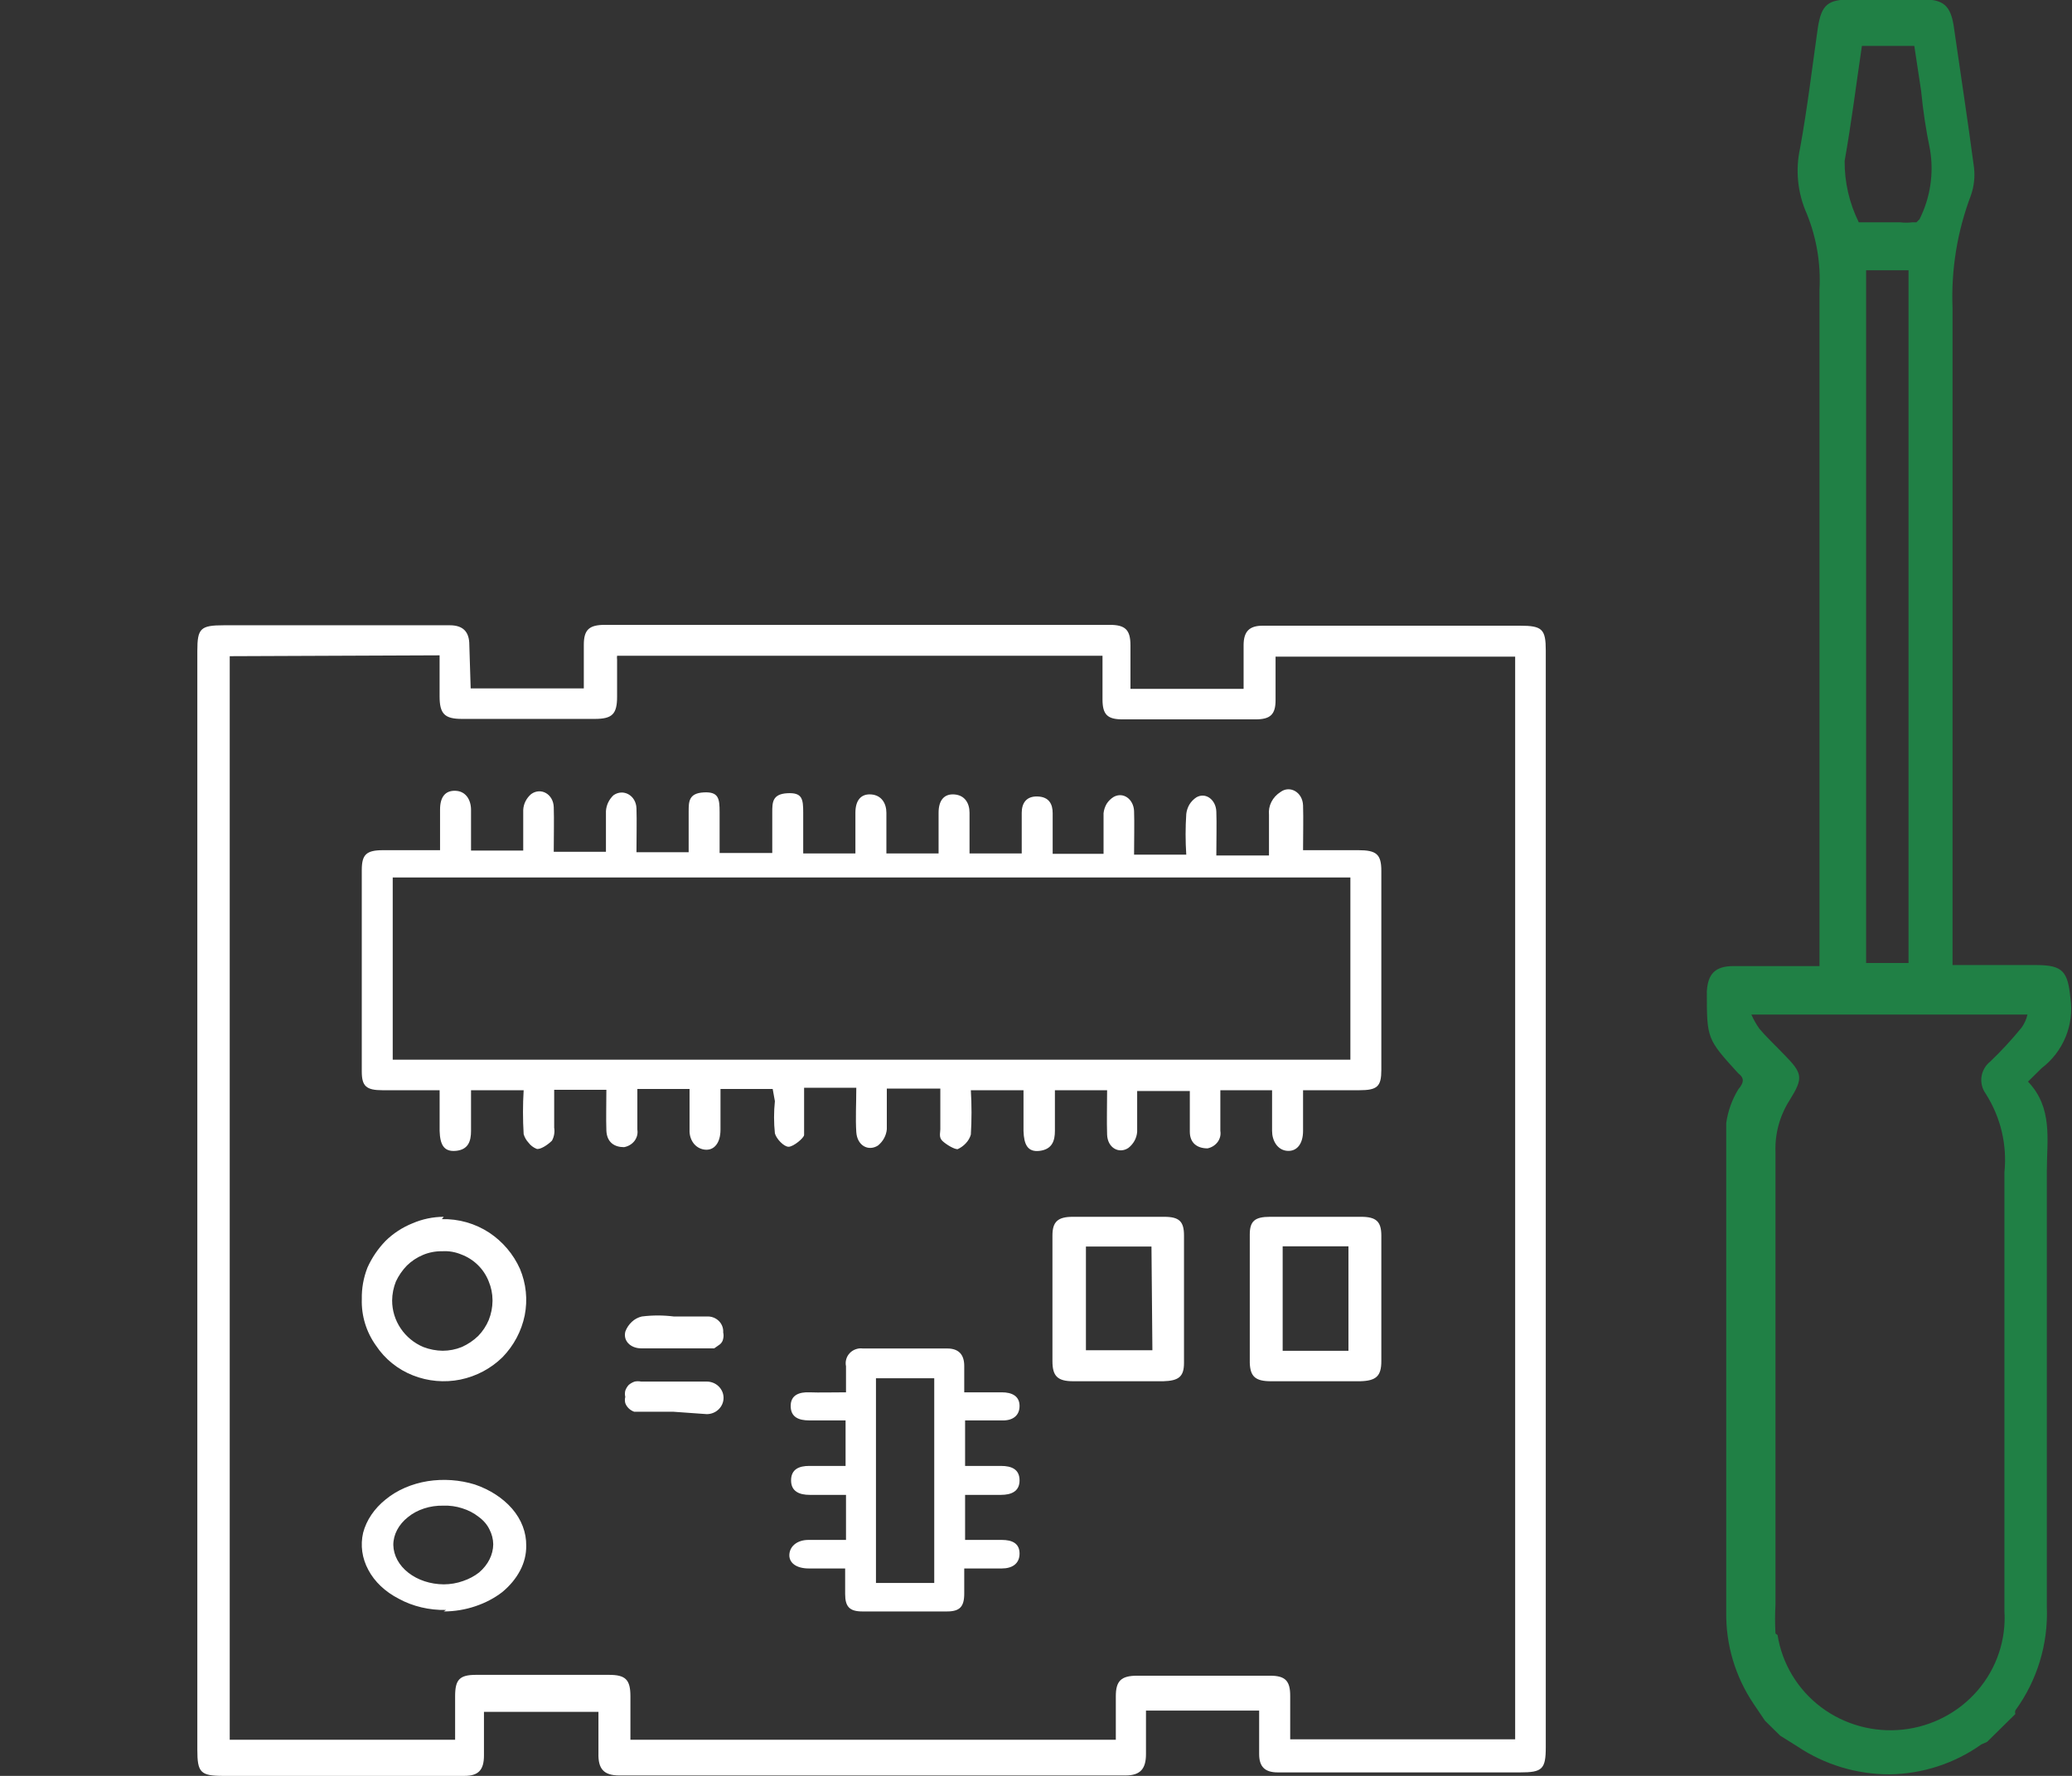 <svg xmlns="http://www.w3.org/2000/svg" width="63" height="54" viewBox="0 0 63 54" fill="none"><rect x="0" y="0" width="63" height="54" fill="#333333" stroke="none"/><g clip-path="url(#clip0_887_2860)"><path d="M14.311 20.933H17.751V19.609C17.751 19.146 17.913 19 18.398 19H33.738C34.21 19 34.372 19.146 34.372 19.622V20.947H37.812V19.622C37.812 19.199 37.988 19.026 38.393 19.026H46.218C46.892 19.026 47 19.132 47 19.781V53.126C47 53.801 46.892 53.894 46.218 53.894H38.851C38.46 53.894 38.285 53.722 38.285 53.338V52.014H34.844V53.338C34.844 53.788 34.669 53.987 34.224 53.987H18.83C18.358 53.987 18.183 53.788 18.196 53.311V52.053H14.715V53.378C14.715 53.815 14.553 54 14.122 54H6.782C6.094 54 6 53.894 6 53.205V19.794C6 19.106 6.094 19.013 6.809 19.013H13.677C14.081 19.013 14.27 19.212 14.27 19.609L14.311 20.933ZM6.985 19.953V52.901H13.838V51.577C13.838 51.073 13.973 50.928 14.473 50.928H18.52C19.019 50.928 19.168 51.073 19.168 51.577V52.901H33.927V51.577C33.927 51.113 34.089 50.954 34.575 50.954H38.622C39.081 50.954 39.229 51.113 39.229 51.563V52.888H46.069V19.967H38.784V21.291C38.784 21.728 38.622 21.874 38.177 21.874C36.819 21.874 35.469 21.874 34.129 21.874C33.671 21.874 33.522 21.728 33.522 21.265C33.522 20.801 33.522 20.417 33.522 19.94H18.763C18.757 19.98 18.757 20.02 18.763 20.059V21.185C18.763 21.715 18.614 21.86 18.088 21.86H14.041C13.515 21.86 13.366 21.701 13.366 21.172V19.927L6.985 19.953Z" fill="white"></path><path d="M23.494 33.113H21.907V34.35C21.907 34.746 21.719 34.994 21.423 34.957C21.127 34.919 20.952 34.647 20.966 34.35V33.113H19.379V34.35C19.399 34.47 19.368 34.592 19.293 34.691C19.218 34.79 19.104 34.858 18.975 34.882C18.679 34.882 18.451 34.734 18.437 34.375C18.424 34.016 18.437 33.534 18.437 33.138H16.85V34.289C16.872 34.424 16.849 34.562 16.783 34.684C16.662 34.808 16.42 34.969 16.312 34.932C16.215 34.892 16.131 34.828 16.07 34.746C16 34.671 15.95 34.582 15.922 34.486C15.895 34.041 15.895 33.596 15.922 33.151H14.322V34.388C14.322 34.697 14.241 34.957 13.865 34.994C13.488 35.031 13.38 34.796 13.367 34.388V33.151H11.632C11.134 33.151 11 33.027 11 32.581V26.458C11 25.988 11.134 25.852 11.646 25.852H13.38V24.615C13.38 24.231 13.542 24.033 13.851 24.046C14.161 24.058 14.322 24.318 14.322 24.627V25.864H15.909C15.909 25.444 15.909 25.023 15.909 24.627C15.918 24.443 16.005 24.27 16.151 24.145C16.447 23.934 16.823 24.145 16.837 24.541C16.85 24.936 16.837 25.419 16.837 25.901H18.424C18.424 25.468 18.424 25.048 18.424 24.664C18.435 24.483 18.516 24.312 18.652 24.182C18.948 23.971 19.338 24.182 19.352 24.578C19.365 24.973 19.352 25.444 19.352 25.914H20.939V24.677C20.939 24.38 20.939 24.12 21.396 24.095C21.853 24.07 21.88 24.281 21.88 24.701V25.938H23.481V24.701C23.481 24.404 23.481 24.145 23.938 24.12C24.395 24.095 24.422 24.293 24.422 24.714V25.951H26.009V24.714C26.009 24.33 26.184 24.132 26.493 24.157C26.803 24.182 26.951 24.429 26.951 24.714V25.951H28.538V24.714C28.538 24.33 28.712 24.132 29.022 24.157C29.331 24.182 29.479 24.417 29.479 24.714V25.951H31.066V24.714C31.066 24.429 31.2 24.206 31.55 24.219C31.9 24.231 32.007 24.454 32.007 24.726V25.963H33.554C33.554 25.543 33.554 25.122 33.554 24.726C33.565 24.626 33.597 24.53 33.648 24.442C33.702 24.357 33.775 24.285 33.863 24.231C34.159 24.07 34.468 24.305 34.482 24.664C34.495 25.023 34.482 25.53 34.482 25.988H36.069C36.042 25.576 36.042 25.163 36.069 24.751C36.08 24.651 36.112 24.555 36.163 24.466C36.216 24.378 36.29 24.302 36.378 24.244C36.661 24.083 36.97 24.318 36.983 24.677C36.997 25.035 36.983 25.543 36.983 26.013H38.584C38.584 25.592 38.584 25.171 38.584 24.776C38.57 24.642 38.595 24.507 38.657 24.385C38.718 24.264 38.814 24.159 38.934 24.083C39.216 23.872 39.606 24.083 39.62 24.491C39.633 24.899 39.62 25.357 39.62 25.852H41.301C41.852 25.852 42 25.976 42 26.483V32.532C42 33.039 41.879 33.151 41.328 33.151H39.62V34.388C39.62 34.783 39.431 35.019 39.135 34.994C38.84 34.969 38.678 34.684 38.678 34.388V33.151H37.105V34.388C37.125 34.505 37.096 34.626 37.024 34.724C36.951 34.823 36.841 34.893 36.715 34.919C36.405 34.919 36.177 34.759 36.177 34.412C36.177 34.066 36.177 33.559 36.177 33.175H34.576C34.576 33.596 34.576 34.016 34.576 34.412C34.57 34.507 34.543 34.6 34.497 34.685C34.45 34.77 34.386 34.846 34.307 34.907C34.025 35.093 33.675 34.907 33.662 34.499C33.648 34.091 33.662 33.621 33.662 33.151H32.075V34.388C32.075 34.684 31.994 34.944 31.617 34.994C31.241 35.043 31.133 34.796 31.12 34.388V33.151H29.519C29.546 33.6 29.546 34.05 29.519 34.499C29.492 34.595 29.441 34.684 29.371 34.759C29.301 34.836 29.214 34.9 29.116 34.944C29.008 34.944 28.78 34.808 28.659 34.697C28.538 34.586 28.591 34.449 28.591 34.338V33.101H26.964C26.964 33.534 26.964 33.955 26.964 34.338C26.947 34.529 26.851 34.706 26.695 34.833C26.399 35.019 26.063 34.833 26.036 34.425C26.009 34.016 26.036 33.546 26.036 33.076H24.449V34.115C24.449 34.252 24.449 34.425 24.449 34.511C24.449 34.598 24.126 34.87 23.978 34.87C23.83 34.87 23.602 34.623 23.561 34.462C23.527 34.137 23.527 33.809 23.561 33.484L23.494 33.113ZM41.059 26.681H11.941V32.223H41.059V26.681Z" fill="white"></path><path d="M25.723 42.337V41.545C25.708 41.474 25.71 41.401 25.73 41.331C25.75 41.261 25.786 41.197 25.837 41.144C25.887 41.091 25.95 41.051 26.019 41.027C26.088 41.002 26.163 40.994 26.236 41.004H28.804C29.151 41.004 29.318 41.193 29.318 41.532V42.337H30.461C30.769 42.337 31 42.45 31 42.752C31 43.053 30.782 43.204 30.461 43.191H29.344V44.575H30.435C30.756 44.575 31 44.675 31 45.015C31 45.354 30.743 45.455 30.435 45.455H29.344V46.825H30.461C30.769 46.825 31 46.925 31 47.24C31 47.554 30.769 47.693 30.461 47.693H29.318V48.459C29.318 48.862 29.177 49 28.791 49H26.223C25.838 49 25.697 48.862 25.697 48.472V47.693H24.593C24.207 47.693 23.976 47.517 24.002 47.252C24.028 46.988 24.272 46.825 24.58 46.825H25.723V45.832C25.723 45.719 25.723 45.605 25.723 45.455H24.618C24.31 45.455 24.053 45.354 24.053 45.015C24.053 44.675 24.297 44.575 24.605 44.575H25.71V43.191H24.605C24.284 43.191 24.041 43.091 24.041 42.752C24.041 42.412 24.31 42.324 24.618 42.337C24.927 42.349 25.26 42.337 25.723 42.337ZM28.406 48.133V41.909H26.634V48.133H28.406Z" fill="white"></path><path d="M32 39.494V37.569C32 37.155 32.158 37 32.617 37H35.398C35.857 37 36 37.142 36 37.569V41.444C36 41.858 35.842 41.987 35.369 42H32.631C32.158 42 32 41.845 32 41.393C32 40.941 32 40.114 32 39.494ZM35.011 37.904H33.018V41.057H35.039L35.011 37.904Z" fill="white"></path><path d="M42 39.5V41.388C42 41.844 41.843 41.987 41.357 42H38.643C38.171 42 38.014 41.857 38 41.44V37.534C38 37.13 38.157 37 38.614 37H41.386C41.843 37 42 37.143 42 37.573V39.5ZM39 37.898V41.075H41V37.898H39Z" fill="white"></path><path d="M13.564 48.955C13.052 48.965 12.55 48.846 12.13 48.616C11.714 48.404 11.389 48.097 11.199 47.736C11.007 47.38 10.953 46.988 11.041 46.607C11.142 46.224 11.38 45.871 11.729 45.592C12.073 45.31 12.518 45.117 13.005 45.038C13.485 44.963 13.982 44.999 14.438 45.14C14.895 45.296 15.287 45.55 15.57 45.874C15.857 46.206 16.006 46.6 16 47.002C16.003 47.262 15.94 47.519 15.813 47.758C15.685 48.001 15.5 48.223 15.269 48.413C15.033 48.595 14.756 48.741 14.452 48.842C14.149 48.945 13.822 48.999 13.492 49L13.564 48.955ZM14.997 46.957C14.995 46.802 14.956 46.649 14.882 46.506C14.812 46.359 14.699 46.228 14.552 46.122C14.41 46.009 14.239 45.92 14.051 45.862C13.869 45.803 13.674 45.776 13.478 45.783C13.277 45.779 13.078 45.808 12.893 45.869C12.708 45.929 12.541 46.019 12.403 46.133C12.262 46.245 12.15 46.377 12.074 46.522C11.998 46.667 11.958 46.823 11.959 46.98C11.966 47.297 12.13 47.6 12.417 47.823C12.703 48.047 13.089 48.173 13.492 48.176C13.695 48.175 13.895 48.141 14.079 48.075C14.261 48.013 14.427 47.925 14.567 47.815C14.841 47.581 14.994 47.275 14.997 46.957V46.957Z" fill="white"></path><path d="M13.434 37.071C13.946 37.059 14.448 37.202 14.874 37.481C15.286 37.754 15.61 38.137 15.81 38.584C15.998 39.031 16.048 39.523 15.954 39.998C15.856 40.477 15.621 40.918 15.277 41.271C14.926 41.615 14.481 41.85 13.996 41.95C13.514 42.047 13.013 42.003 12.556 41.822C12.096 41.641 11.704 41.325 11.433 40.917C11.137 40.504 10.985 40.008 11.001 39.503C10.994 39.175 11.053 38.848 11.174 38.541C11.308 38.244 11.493 37.971 11.721 37.735C11.955 37.504 12.234 37.322 12.542 37.198C12.841 37.069 13.165 37.001 13.492 37L13.434 37.071ZM14.975 39.531C14.974 39.337 14.935 39.145 14.86 38.966C14.787 38.779 14.676 38.609 14.532 38.468C14.388 38.326 14.215 38.216 14.025 38.145C13.843 38.069 13.646 38.035 13.449 38.047C13.246 38.043 13.045 38.081 12.858 38.16C12.676 38.236 12.509 38.347 12.369 38.485C12.233 38.626 12.121 38.789 12.038 38.966C11.964 39.15 11.925 39.347 11.923 39.545C11.923 39.847 12.013 40.141 12.182 40.392C12.351 40.644 12.591 40.841 12.873 40.96C13.061 41.032 13.261 41.071 13.463 41.073C13.661 41.072 13.856 41.034 14.039 40.96C14.226 40.877 14.397 40.762 14.543 40.62C14.678 40.48 14.785 40.317 14.86 40.139C14.934 39.955 14.973 39.758 14.975 39.56V39.531Z" fill="white"></path><path d="M20.487 40.031H21.488C21.555 40.027 21.622 40.036 21.685 40.059C21.748 40.082 21.805 40.118 21.852 40.163C21.9 40.209 21.937 40.264 21.96 40.325C21.984 40.386 21.994 40.451 21.989 40.516C22.004 40.578 22.004 40.644 21.989 40.706C21.978 40.776 21.94 40.839 21.883 40.883L21.716 41H21.519C20.836 41 20.168 41 19.5 41C19.166 41 18.939 40.765 19.015 40.486C19.056 40.375 19.124 40.275 19.212 40.193C19.296 40.113 19.401 40.058 19.515 40.031C19.838 39.99 20.164 39.99 20.487 40.031V40.031Z" fill="white"></path><path d="M20.468 42.927H19.477H19.282C19.22 42.905 19.164 42.871 19.117 42.825C19.07 42.78 19.034 42.725 19.012 42.665C18.996 42.603 18.996 42.538 19.012 42.476C18.997 42.414 18.997 42.349 19.012 42.287C19.035 42.222 19.07 42.163 19.117 42.112C19.17 42.067 19.231 42.033 19.297 42.01C19.362 41.997 19.428 41.997 19.492 42.01H21.489C21.625 42.01 21.755 42.062 21.85 42.155C21.946 42.248 22 42.374 22 42.505C22 42.636 21.946 42.762 21.85 42.855C21.755 42.948 21.625 43 21.489 43L20.468 42.927Z" fill="white"></path><path d="M54.653 53.106C55.48 53.66 56.457 53.955 57.456 53.953C58.459 53.939 59.432 53.621 60.244 53.043L60.419 52.965L61.279 52.118C61.266 52.083 61.266 52.044 61.279 52.008C61.942 51.096 62.278 49.992 62.235 48.871C62.235 44.449 62.235 40.02 62.235 35.587C62.235 34.662 62.426 33.689 61.662 32.889L62.076 32.481C62.4 32.234 62.652 31.906 62.806 31.531C62.96 31.157 63.01 30.749 62.952 30.349C62.872 29.549 62.729 29.345 61.917 29.345H59.368C59.368 29.172 59.368 29 59.368 28.811C59.368 22.339 59.368 15.857 59.368 9.363C59.322 8.199 59.511 7.036 59.925 5.944C60.021 5.672 60.053 5.383 60.021 5.097C59.83 3.654 59.607 2.211 59.4 0.769C59.304 0.188 59.097 -0.016 58.492 -0.016H56.278C55.577 -0.016 55.386 0.141 55.274 0.831C55.099 2.055 54.956 3.278 54.733 4.501C54.584 5.175 54.657 5.878 54.94 6.509C55.234 7.236 55.364 8.017 55.322 8.799C55.322 15.48 55.322 22.162 55.322 28.843C55.322 29 55.322 29.157 55.322 29.376H54H52.71C52.152 29.376 51.929 29.611 51.897 30.145C51.897 31.588 51.897 31.588 52.853 32.638C53.044 32.78 53.028 32.921 52.853 33.125C52.663 33.437 52.539 33.784 52.487 34.144C52.487 39.1 52.487 44.056 52.487 49.013C52.471 50.004 52.76 50.977 53.315 51.804L53.665 52.322L54.127 52.777L54.653 53.106ZM56.087 4.893C56.294 3.733 56.437 2.572 56.612 1.396H58.205L58.412 2.76C58.47 3.361 58.56 3.958 58.683 4.548C58.804 5.27 58.693 6.01 58.364 6.666L58.269 6.76C58.269 6.76 58.189 6.76 58.142 6.76C58.02 6.775 57.897 6.775 57.775 6.76H56.517C56.23 6.179 56.082 5.54 56.087 4.893V4.893ZM56.74 8.218H58.03V29.282H56.74V8.218ZM53.984 49.671C53.968 49.379 53.968 49.086 53.984 48.793C53.984 44.197 53.984 39.618 53.984 35.022C53.965 34.469 54.115 33.923 54.414 33.454C54.844 32.764 54.812 32.638 54.223 32.042C53.984 31.791 53.713 31.541 53.49 31.274C53.396 31.141 53.316 30.999 53.251 30.85H61.646C61.614 30.991 61.554 31.124 61.471 31.242C61.173 31.608 60.855 31.953 60.515 32.278C60.371 32.392 60.276 32.556 60.249 32.736C60.222 32.916 60.266 33.1 60.372 33.25C60.83 33.964 61.032 34.809 60.945 35.65C60.945 40.104 60.945 44.548 60.945 48.981C61.001 49.859 60.711 50.724 60.135 51.397C59.559 52.07 58.742 52.498 57.854 52.593C56.966 52.688 56.074 52.442 55.365 51.907C54.657 51.371 54.185 50.588 54.048 49.718L53.984 49.671Z" fill="#208045"></path></g><defs><clipPath id="clip0_887_2860"><rect width="63" height="54" fill="white"></rect></clipPath></defs></svg>